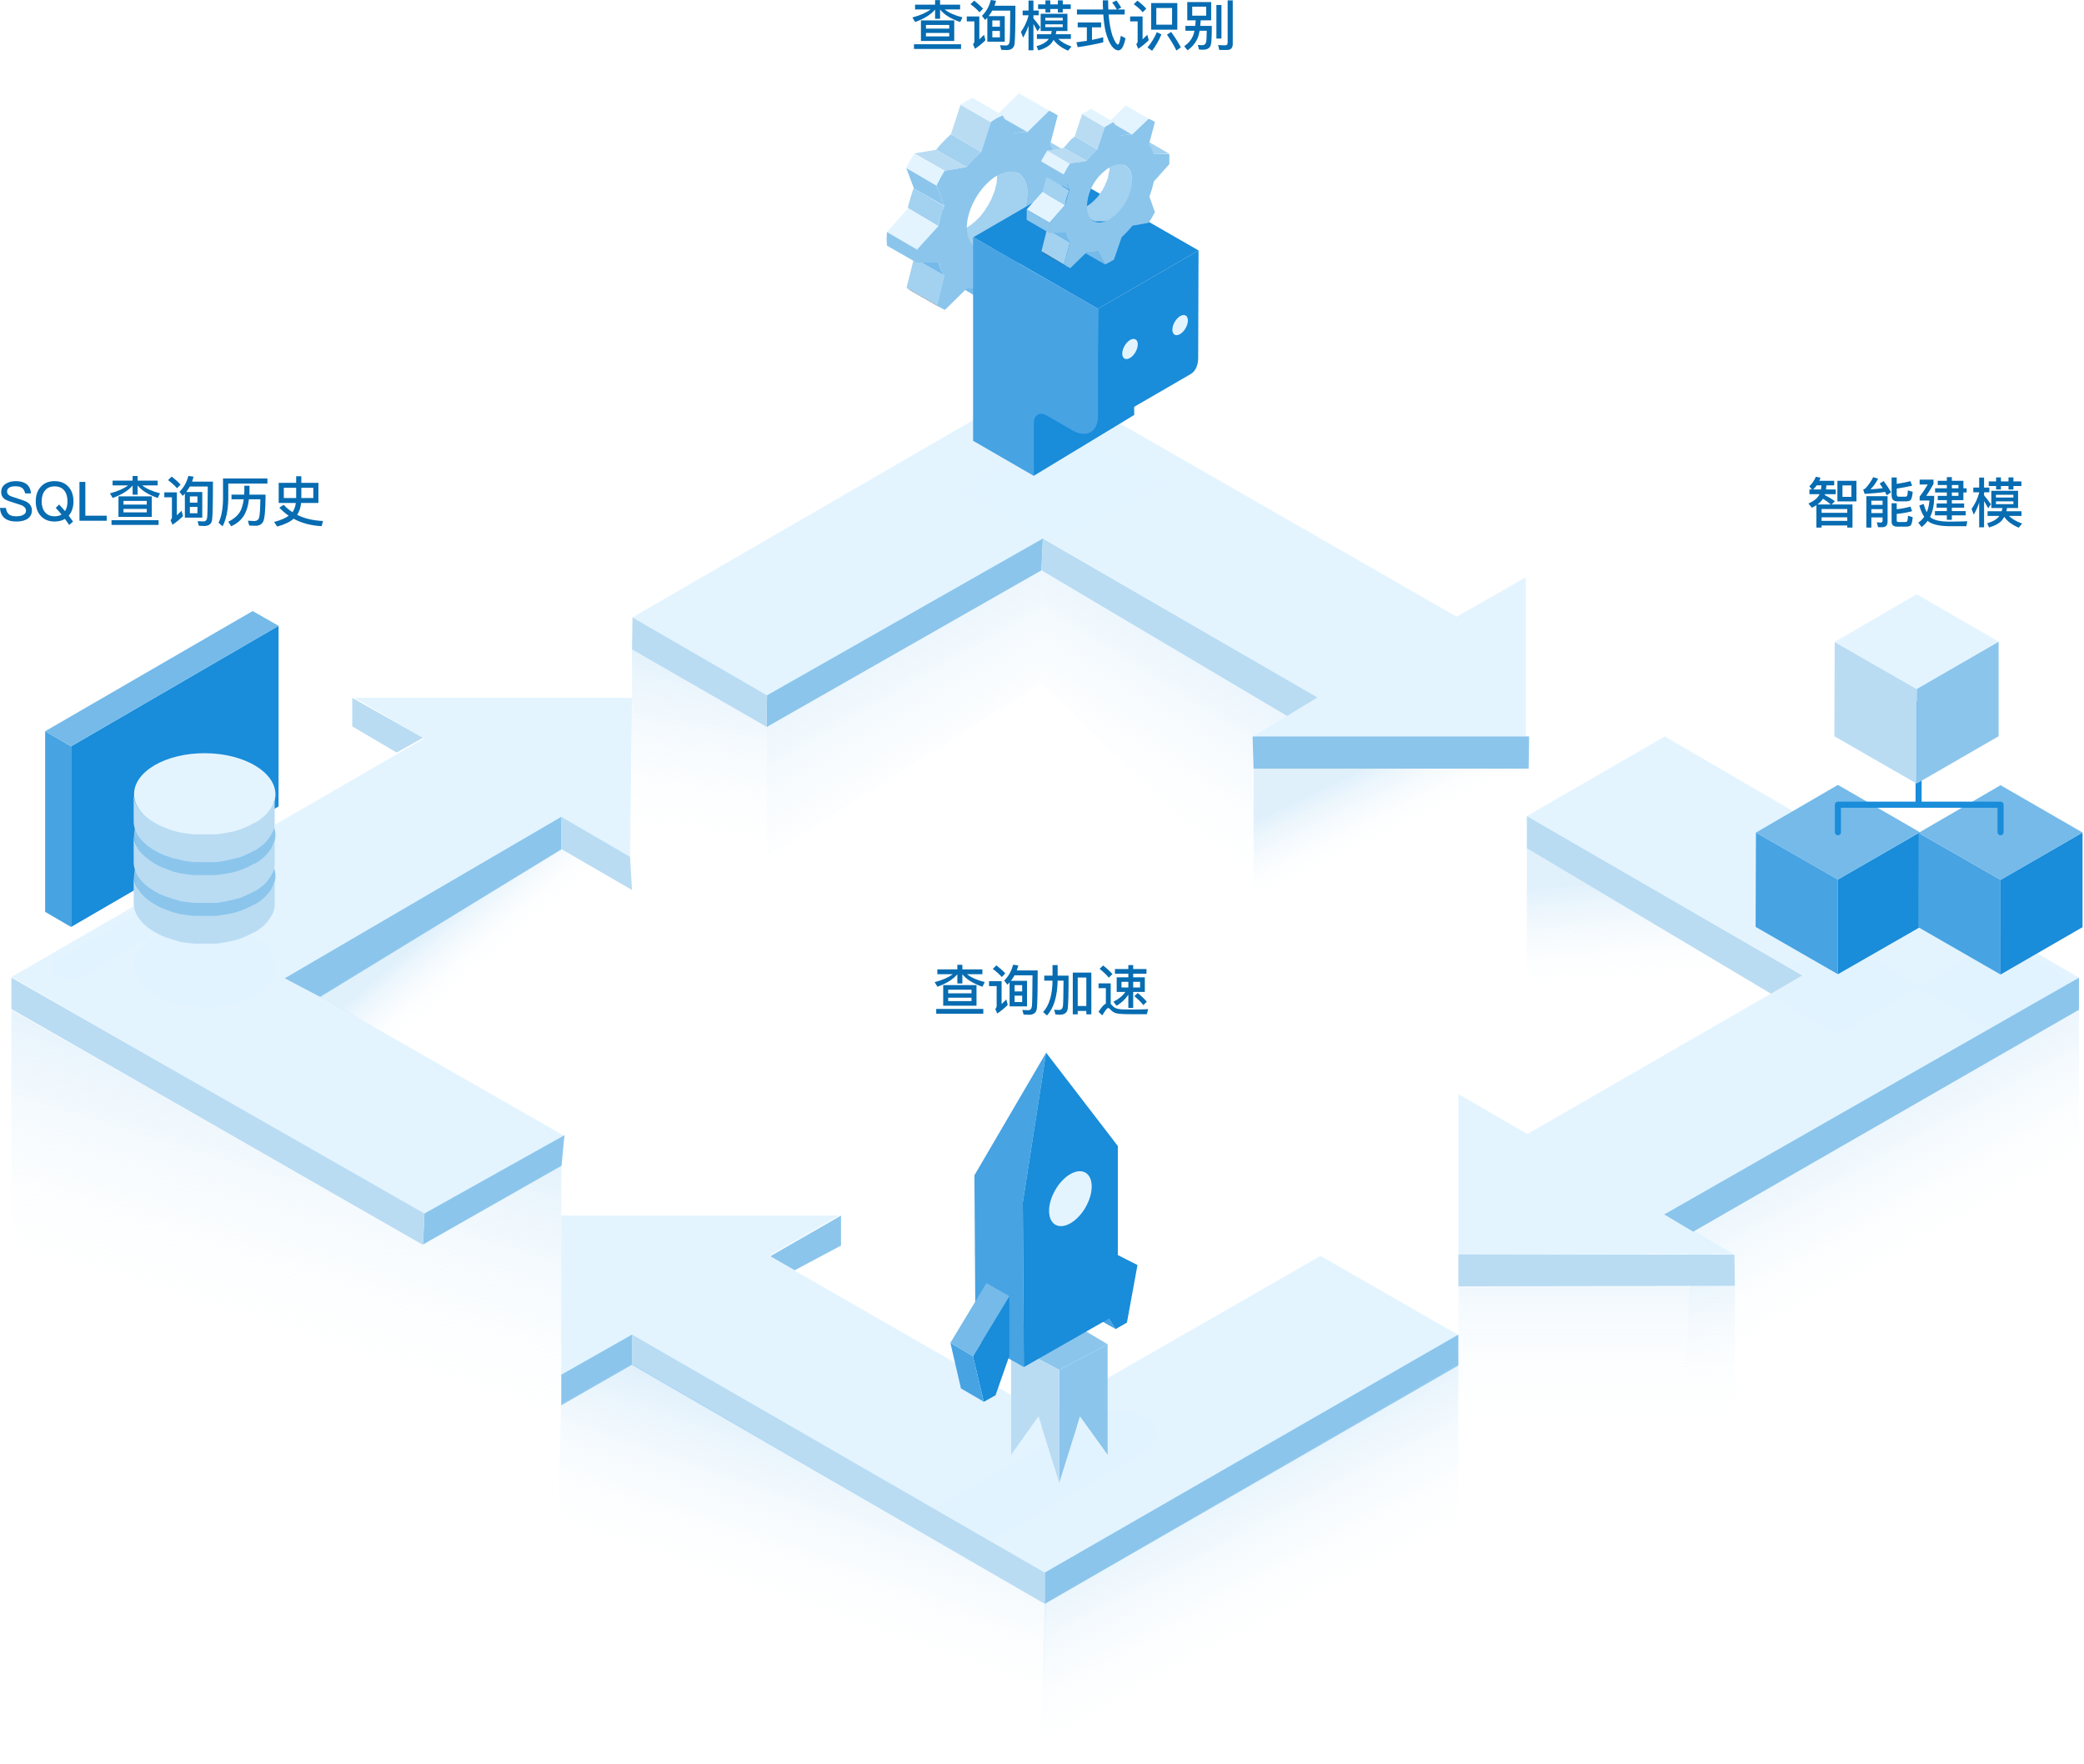 <?xml version="1.0" encoding="UTF-8"?>
<svg width="651px" height="551px" viewBox="0 0 651 551" version="1.1" xmlns="http://www.w3.org/2000/svg" xmlns:xlink="http://www.w3.org/1999/xlink">
    <!-- Generator: Sketch 53.1 (72631) - https://sketchapp.com -->
    <title>Group 329</title>
    <desc>Created with Sketch.</desc>
    <defs>
        <linearGradient x1="27.493%" y1="27.34%" x2="49.118%" y2="68.086%" id="linearGradient-1">
            <stop stop-color="#94CCF2" offset="0%"></stop>
            <stop stop-color="#FFFFFF" stop-opacity="0" offset="100%"></stop>
        </linearGradient>
        <linearGradient x1="27.725%" y1="34.103%" x2="50%" y2="74.121%" id="linearGradient-2">
            <stop stop-color="#94CCF2" offset="0%"></stop>
            <stop stop-color="#FFFFFF" stop-opacity="0" offset="100%"></stop>
        </linearGradient>
        <linearGradient x1="68.951%" y1="23.419%" x2="50%" y2="67.414%" id="linearGradient-3">
            <stop stop-color="#94CCF2" offset="0%"></stop>
            <stop stop-color="#FFFFFF" stop-opacity="0" offset="100%"></stop>
        </linearGradient>
        <linearGradient x1="68.951%" y1="16.32%" x2="50%" y2="72.065%" id="linearGradient-4">
            <stop stop-color="#94CCF2" offset="0%"></stop>
            <stop stop-color="#FFFFFF" stop-opacity="0" offset="100%"></stop>
        </linearGradient>
        <linearGradient x1="29.723%" y1="46.13%" x2="50%" y2="61.246%" id="linearGradient-5">
            <stop stop-color="#94CCF2" offset="0%"></stop>
            <stop stop-color="#FFFFFF" stop-opacity="0" offset="100%"></stop>
        </linearGradient>
        <linearGradient x1="61.215%" y1="0%" x2="50%" y2="106.727%" id="linearGradient-6">
            <stop stop-color="#94CCF2" offset="0%"></stop>
            <stop stop-color="#FFFFFF" stop-opacity="0" offset="100%"></stop>
        </linearGradient>
        <linearGradient x1="7.766%" y1="29.205%" x2="47.061%" y2="100%" id="linearGradient-7">
            <stop stop-color="#94CCF2" offset="0%"></stop>
            <stop stop-color="#FFFFFF" stop-opacity="0" offset="100%"></stop>
        </linearGradient>
        <linearGradient x1="55.329%" y1="6.197%" x2="22.251%" y2="74.358%" id="linearGradient-8">
            <stop stop-color="#94CCF2" offset="0%"></stop>
            <stop stop-color="#FFFFFF" stop-opacity="0" offset="100%"></stop>
        </linearGradient>
        <linearGradient x1="16.946%" y1="23.761%" x2="50%" y2="55.796%" id="linearGradient-9">
            <stop stop-color="#94CCF2" stop-opacity="0.995" offset="0%"></stop>
            <stop stop-color="#FFFFFF" stop-opacity="0" offset="100%"></stop>
        </linearGradient>
        <linearGradient x1="45.141%" y1="14.717%" x2="50%" y2="68.709%" id="linearGradient-10">
            <stop stop-color="#94CCF2" offset="0%"></stop>
            <stop stop-color="#FFFFFF" stop-opacity="0" offset="100%"></stop>
        </linearGradient>
        <linearGradient x1="49.014%" y1="-33.763%" x2="49.014%" y2="68.086%" id="linearGradient-11">
            <stop stop-color="#94CCF2" offset="0%"></stop>
            <stop stop-color="#FFFFFF" stop-opacity="0" offset="100%"></stop>
        </linearGradient>
        <filter x="-3.5%" y="-5.0%" width="107.0%" height="110.0%" filterUnits="objectBoundingBox" id="filter-12">
            <feGaussianBlur stdDeviation="0.811" in="SourceGraphic"></feGaussianBlur>
        </filter>
        <filter x="-4.0%" y="-7.5%" width="108.1%" height="115.1%" filterUnits="objectBoundingBox" id="filter-13">
            <feGaussianBlur stdDeviation="0.854" in="SourceGraphic"></feGaussianBlur>
        </filter>
        <filter x="-4.4%" y="-7.4%" width="108.7%" height="114.9%" filterUnits="objectBoundingBox" id="filter-14">
            <feGaussianBlur stdDeviation="1.004" in="SourceGraphic"></feGaussianBlur>
        </filter>
        <filter x="-6.5%" y="-10.2%" width="113.1%" height="120.4%" filterUnits="objectBoundingBox" id="filter-15">
            <feGaussianBlur stdDeviation="1.004" in="SourceGraphic"></feGaussianBlur>
        </filter>
        <filter x="-6.2%" y="-10.8%" width="112.5%" height="121.5%" filterUnits="objectBoundingBox" id="filter-16">
            <feGaussianBlur stdDeviation="1.004" in="SourceGraphic"></feGaussianBlur>
        </filter>
    </defs>
    <g id="Page-1" stroke="none" stroke-width="1" fill="none" fill-rule="evenodd">
        <g id="Group-329">
            <path d="M287.681,6.375 L298.085,6.375 L298.085,12.801 L287.681,12.801 L287.681,6.375 Z M296.521,11.373 L296.521,10.302 L289.245,10.302 L289.245,11.373 L296.521,11.373 Z M289.245,8.942 L296.521,8.942 L296.521,7.803 L289.245,7.803 L289.245,8.942 Z M285.845,1.462 L292.101,1.462 L292.101,0.034 L293.665,0.034 L293.665,1.462 L299.921,1.462 L299.921,2.958 L295.11,2.958 C296.368,3.978 298.221,4.811 300.652,5.423 L299.955,6.885 C297.031,5.882 294.94,4.573 293.665,2.975 L293.665,5.865 L292.101,5.865 L292.101,2.992 C290.775,4.556 288.701,5.865 285.879,6.885 L285.012,5.457 C287.511,4.777 289.398,3.944 290.69,2.958 L285.845,2.958 L285.845,1.462 Z M285.505,13.821 L300.21,13.821 L300.21,15.3 L285.505,15.3 L285.505,13.821 Z M308.421,5.525 C308.2,5.763 307.979,6.001 307.741,6.239 L306.738,4.947 C308.115,3.587 309.033,1.938 309.509,3.92574862e-13 L311.141,0.238 C311.005,0.782 310.835,1.292 310.665,1.785 L317.193,1.785 C317.193,8.211 317.108,12.172 316.938,13.668 C316.768,14.977 315.935,15.64 314.473,15.64 C314.15,15.64 313.589,15.606 312.79,15.572 L312.399,14.127 C313.113,14.178 313.742,14.212 314.252,14.212 C314.898,14.212 315.289,13.787 315.391,12.954 C315.493,12.002 315.544,8.789 315.578,3.315 L309.968,3.315 C309.628,3.927 309.254,4.488 308.829,5.032 L313.861,5.032 L313.861,13.022 L308.421,13.022 L308.421,5.525 Z M312.348,11.662 L312.348,9.673 L309.985,9.673 L309.985,11.662 L312.348,11.662 Z M309.985,8.347 L312.348,8.347 L312.348,6.392 L309.985,6.392 L309.985,8.347 Z M304.29,0.204 C305.378,1.037 306.313,1.87 307.078,2.72 L305.973,3.842 C305.293,3.043 304.358,2.193 303.168,1.309 L304.29,0.204 Z M301.995,5.134 L305.922,5.134 L305.922,12.291 C306.381,11.866 306.874,11.39 307.401,10.863 L307.843,12.563 C306.823,13.566 305.718,14.467 304.562,15.249 L303.95,13.804 C304.222,13.566 304.375,13.26 304.375,12.92 L304.375,6.681 L301.995,6.681 L301.995,5.134 Z M324.282,1.377 L326.577,1.377 L326.577,0.119 L328.09,0.119 L328.09,1.377 L330.453,1.377 L330.453,0.119 L331.983,0.119 L331.983,1.377 L334.482,1.377 L334.482,2.805 L331.983,2.805 L331.983,3.893 L330.453,3.893 L330.453,2.805 L328.09,2.805 L328.09,3.893 L326.577,3.893 L326.577,2.805 L324.282,2.805 L324.282,1.377 Z M329.127,12.461 C328.923,12.801 328.719,13.124 328.498,13.413 C327.716,14.399 326.339,15.181 324.367,15.759 L323.806,14.433 C325.438,13.974 326.628,13.328 327.342,12.495 C327.444,12.359 327.529,12.257 327.597,12.155 L323.908,12.155 L323.908,10.693 L328.311,10.693 C328.413,10.37 328.498,10.03 328.566,9.69 L325.081,9.69 L325.081,4.301 L333.445,4.301 L333.445,9.69 L329.994,9.69 L329.79,10.693 L334.516,10.693 L334.516,12.155 L330.589,12.155 C331.541,13.107 332.918,13.906 334.72,14.535 L333.632,15.827 C331.592,14.943 330.079,13.821 329.127,12.461 Z M322.82,7.497 L322.82,15.708 L321.29,15.708 L321.29,8.007 C320.831,9.367 320.27,10.608 319.607,11.747 L318.91,9.962 C319.981,8.483 320.78,6.8 321.29,4.93 L321.29,4.777 L319.454,4.777 L319.454,3.298 L321.29,3.298 L321.29,0.17 L322.82,0.17 L322.82,3.298 L324.469,3.298 L324.469,4.777 L322.82,4.777 L322.82,5.729 C323.517,6.545 324.231,7.48 324.962,8.5 L324.112,9.775 C323.619,8.857 323.194,8.109 322.82,7.497 Z M331.983,8.466 L331.983,7.599 L326.526,7.599 L326.526,8.466 L331.983,8.466 Z M326.526,6.409 L331.983,6.409 L331.983,5.559 L326.526,5.559 L326.526,6.409 Z M336.42,2.975 L344.563,2.975 C344.512,2.057 344.495,1.088 344.495,0.102 L346.161,0.102 C346.161,1.105 346.178,2.057 346.229,2.975 L348.881,2.975 C348.439,2.159 347.946,1.428 347.419,0.782 L348.745,0.153 C349.272,0.833 349.782,1.564 350.258,2.38 L349.051,2.975 L351.329,2.975 L351.329,4.539 L346.314,4.539 C346.518,7.123 346.909,9.316 347.487,11.084 C348.201,12.971 348.796,13.923 349.272,13.923 C349.527,13.906 349.816,12.988 350.122,11.186 L351.584,11.934 C351.074,14.45 350.343,15.725 349.374,15.742 C347.742,15.64 346.416,13.719 345.396,9.962 C345.039,8.398 344.784,6.596 344.648,4.539 L336.42,4.539 L336.42,2.975 Z M336.658,7.021 L343.968,7.021 L343.968,8.534 L341.112,8.534 L341.112,12.461 C342.302,12.223 343.475,11.951 344.631,11.645 L344.631,13.226 C342.149,13.821 339.48,14.331 336.641,14.739 L336.267,13.209 C337.355,13.073 338.443,12.92 339.514,12.75 L339.514,8.534 L336.658,8.534 L336.658,7.021 Z M359.591,0.952 L367.768,0.952 L367.768,9.265 L359.591,9.265 L359.591,0.952 Z M366.136,7.701 L366.136,2.499 L361.206,2.499 L361.206,7.701 L366.136,7.701 Z M355.307,0.204 C356.395,1.037 357.313,1.87 358.078,2.703 L356.973,3.825 C356.31,3.043 355.375,2.193 354.168,1.309 L355.307,0.204 Z M353.029,5.134 L356.922,5.134 L356.922,12.291 C357.381,11.866 357.874,11.39 358.401,10.863 L358.843,12.563 C357.823,13.566 356.718,14.467 355.562,15.249 L354.95,13.787 C355.222,13.549 355.375,13.277 355.375,12.937 L355.375,6.681 L353.029,6.681 L353.029,5.134 Z M361.376,10.047 L362.804,10.744 C361.988,12.716 361.002,14.416 359.88,15.861 L358.452,14.824 C359.591,13.498 360.56,11.917 361.376,10.047 Z M365.847,9.979 C367.173,11.815 368.176,13.43 368.873,14.807 L367.479,15.776 C366.765,14.28 365.779,12.631 364.538,10.812 L365.847,9.979 Z M373.514,6.358 L370.879,6.358 L370.879,0.646 L378.342,0.646 L378.342,6.358 L375.078,6.358 C375.044,6.97 374.993,7.548 374.942,8.092 L378.546,8.092 C378.546,11.118 378.461,12.988 378.291,13.702 C378.121,14.926 377.271,15.538 375.741,15.538 C375.503,15.538 375.095,15.504 374.551,15.47 L374.177,14.042 C374.687,14.093 375.112,14.127 375.486,14.127 C376.234,14.127 376.659,13.753 376.795,13.005 C376.88,12.665 376.931,11.526 376.965,9.605 L374.738,9.605 C374.568,10.557 374.364,11.339 374.092,11.951 C373.463,13.413 372.426,14.671 370.964,15.725 L369.927,14.45 C371.202,13.566 372.103,12.512 372.63,11.288 C372.834,10.829 373.004,10.268 373.14,9.605 L370.301,9.605 L370.301,8.092 L373.361,8.092 C373.429,7.548 373.48,6.97 373.514,6.358 Z M379.974,1.564 L381.555,1.564 L381.555,12.053 L379.974,12.053 L379.974,1.564 Z M383.323,15.606 L380.875,15.606 L380.518,14.059 C381.3,14.127 382.048,14.161 382.762,14.161 C383.238,14.161 383.493,13.872 383.493,13.311 L383.493,0.119 L385.091,0.119 L385.091,13.719 C385.091,14.977 384.496,15.606 383.323,15.606 Z M376.795,4.896 L376.795,2.091 L372.426,2.091 L372.426,4.896 L376.795,4.896 Z" id="查询模式识别" fill="#076CB1" fill-rule="nonzero"></path>
            <path d="M294.637,307.714 L305.041,307.714 L305.041,314.14 L294.637,314.14 L294.637,307.714 Z M303.477,312.712 L303.477,311.641 L296.201,311.641 L296.201,312.712 L303.477,312.712 Z M296.201,310.281 L303.477,310.281 L303.477,309.142 L296.201,309.142 L296.201,310.281 Z M292.801,302.801 L299.057,302.801 L299.057,301.373 L300.621,301.373 L300.621,302.801 L306.877,302.801 L306.877,304.297 L302.066,304.297 C303.324,305.317 305.177,306.15 307.608,306.762 L306.911,308.224 C303.987,307.221 301.896,305.912 300.621,304.314 L300.621,307.204 L299.057,307.204 L299.057,304.331 C297.731,305.895 295.657,307.204 292.835,308.224 L291.968,306.796 C294.467,306.116 296.354,305.283 297.646,304.297 L292.801,304.297 L292.801,302.801 Z M292.461,315.16 L307.166,315.16 L307.166,316.639 L292.461,316.639 L292.461,315.16 Z M315.377,306.864 C315.156,307.102 314.935,307.34 314.697,307.578 L313.694,306.286 C315.071,304.926 315.989,303.277 316.465,301.339 L318.097,301.577 C317.961,302.121 317.791,302.631 317.621,303.124 L324.149,303.124 C324.149,309.55 324.064,313.511 323.894,315.007 C323.724,316.316 322.891,316.979 321.429,316.979 C321.106,316.979 320.545,316.945 319.746,316.911 L319.355,315.466 C320.069,315.517 320.698,315.551 321.208,315.551 C321.854,315.551 322.245,315.126 322.347,314.293 C322.449,313.341 322.5,310.128 322.534,304.654 L316.924,304.654 C316.584,305.266 316.21,305.827 315.785,306.371 L320.817,306.371 L320.817,314.361 L315.377,314.361 L315.377,306.864 Z M319.304,313.001 L319.304,311.012 L316.941,311.012 L316.941,313.001 L319.304,313.001 Z M316.941,309.686 L319.304,309.686 L319.304,307.731 L316.941,307.731 L316.941,309.686 Z M311.246,301.543 C312.334,302.376 313.269,303.209 314.034,304.059 L312.929,305.181 C312.249,304.382 311.314,303.532 310.124,302.648 L311.246,301.543 Z M308.951,306.473 L312.878,306.473 L312.878,313.63 C313.337,313.205 313.83,312.729 314.357,312.202 L314.799,313.902 C313.779,314.905 312.674,315.806 311.518,316.588 L310.906,315.143 C311.178,314.905 311.331,314.599 311.331,314.259 L311.331,308.02 L308.951,308.02 L308.951,306.473 Z M340.911,303.804 L340.911,316.843 L339.347,316.843 L339.347,315.772 L336.661,315.772 L336.661,316.843 L335.114,316.843 L335.114,303.804 L340.911,303.804 Z M336.661,314.225 L339.347,314.225 L339.347,305.351 L336.661,305.351 L336.661,314.225 Z M328.79,301.458 L330.388,301.458 L330.388,304.756 L333.805,304.756 C333.805,310.298 333.72,313.715 333.55,315.024 C333.38,316.316 332.53,316.962 331.034,316.962 C330.762,316.962 330.32,316.928 329.708,316.877 L329.3,315.398 C329.878,315.449 330.371,315.483 330.779,315.483 C331.493,315.483 331.918,315.075 332.037,314.293 C332.139,313.494 332.19,310.842 332.224,306.32 L330.388,306.32 C330.286,311.267 329.181,314.888 327.056,317.2 L325.849,316.129 C327.736,314.089 328.722,310.808 328.79,306.32 L326.206,306.32 L326.206,304.756 L328.79,304.756 L328.79,301.458 Z M348.289,302.682 L352.471,302.682 L352.471,301.458 L353.984,301.458 L353.984,302.682 L358.132,302.682 L358.132,304.144 L353.984,304.144 L353.984,305.283 L357.622,305.283 L357.622,309.839 L353.984,309.839 L353.984,314.837 L352.471,314.837 L352.471,310.706 C351.621,312.032 350.397,313.188 348.816,314.174 L347.813,312.899 C349.513,312.032 350.754,311.012 351.536,309.839 L348.833,309.839 L348.833,305.283 L352.471,305.283 L352.471,304.144 L348.289,304.144 L348.289,302.682 Z M356.143,308.445 L356.143,306.677 L353.984,306.677 L353.984,308.445 L356.143,308.445 Z M352.471,308.445 L352.471,306.677 L350.329,306.677 L350.329,308.445 L352.471,308.445 Z M355.395,310.179 C356.517,311.08 357.452,311.981 358.234,312.899 L357.163,313.953 C356.483,313.086 355.548,312.151 354.358,311.165 L355.395,310.179 Z M344.6,301.577 C345.756,302.478 346.725,303.379 347.507,304.263 L346.368,305.385 C345.688,304.535 344.736,303.617 343.495,302.631 L344.6,301.577 Z M354.358,316.809 C353.423,316.809 352.403,316.792 351.315,316.775 C350.21,316.758 349.309,316.656 348.612,316.486 C347.932,316.282 347.337,315.874 346.827,315.296 C346.589,315.007 346.385,314.871 346.181,314.871 C345.824,314.871 345.212,315.636 344.345,317.166 L343.155,316.061 C344.005,314.684 344.77,313.817 345.45,313.477 L345.45,308.666 L343.172,308.666 L343.172,307.17 L346.963,307.17 L346.963,313.596 C347.048,313.664 347.133,313.749 347.218,313.851 C347.609,314.31 348.017,314.65 348.442,314.871 C348.952,315.109 349.7,315.262 350.703,315.296 C351.655,315.313 352.811,315.33 354.137,315.33 C354.97,315.33 355.82,315.313 356.67,315.296 C357.52,315.279 358.183,315.245 358.659,315.211 L358.251,316.809 L354.358,316.809 Z" id="查询加速" fill="#076CB1" fill-rule="nonzero"></path>
            <path d="M567.51,151.601 C567.153,152.111 566.779,152.536 566.388,152.893 L568.836,152.893 C568.904,152.468 568.955,152.043 568.989,151.601 L567.51,151.601 Z M568.394,154.372 L565.232,154.372 L565.232,152.893 L565.997,152.893 L565.198,151.89 C565.98,151.193 566.677,150.207 567.255,148.915 L568.7,149.221 C568.581,149.561 568.445,149.867 568.309,150.173 L572.967,150.173 L572.967,151.601 L570.536,151.601 C570.502,152.06 570.468,152.485 570.4,152.893 L573.443,152.893 L573.443,154.372 L570.06,154.372 C570.026,154.457 570.009,154.542 569.992,154.61 C571.25,155.256 572.304,155.902 573.188,156.548 L572.185,157.568 L578.679,157.568 L578.679,164.793 L577.047,164.793 L577.047,164.13 L569.023,164.13 L569.023,164.793 L567.408,164.793 L567.408,157.806 C566.966,158.078 566.507,158.35 565.997,158.588 L564.909,157.279 C566.677,156.497 567.816,155.562 568.36,154.44 L568.394,154.372 Z M569.023,162.702 L577.047,162.702 L577.047,161.58 L569.023,161.58 L569.023,162.702 Z M569.023,160.186 L577.047,160.186 L577.047,158.996 L569.023,158.996 L569.023,160.186 Z M567.748,157.568 L571.896,157.568 C571.25,156.99 570.451,156.395 569.465,155.783 C569.057,156.429 568.479,157.024 567.748,157.568 Z M573.97,150.19 L579.92,150.19 L579.92,156.616 L573.97,156.616 L573.97,150.19 Z M578.339,155.205 L578.339,151.618 L575.551,151.618 L575.551,155.205 L578.339,155.205 Z M584.578,159.03 L584.578,160.271 L588.08,160.271 L588.08,159.03 L584.578,159.03 Z M588.08,157.704 L588.08,156.395 L584.578,156.395 L584.578,157.704 L588.08,157.704 Z M584.578,161.614 L584.578,164.793 L583.014,164.793 L583.014,154.984 L589.644,154.984 L589.644,162.906 C589.644,164.079 589.083,164.674 587.995,164.674 L586.669,164.674 L586.278,163.161 L587.485,163.229 C587.876,163.229 588.08,163.008 588.08,162.566 L588.08,161.614 L584.578,161.614 Z M595.441,156.599 L592.67,156.599 C591.48,156.599 590.902,155.953 590.902,154.661 L590.902,149.136 L592.5,149.136 L592.5,151.142 C594.251,150.87 595.679,150.598 596.784,150.292 L597.311,151.72 C595.917,152.043 594.319,152.349 592.5,152.621 L592.5,154.321 C592.5,154.865 592.704,155.154 593.112,155.154 L595.135,155.154 C595.407,155.154 595.594,155.069 595.713,154.899 C595.849,154.695 595.951,154.117 595.985,153.165 L597.498,153.658 C597.362,155.069 597.124,155.919 596.818,156.208 C596.512,156.463 596.053,156.599 595.441,156.599 Z M592.5,160.526 L592.5,162.6 C592.5,162.906 592.687,163.059 593.095,163.059 L595.152,163.059 C595.424,163.059 595.628,162.974 595.747,162.821 C595.883,162.617 595.985,162.039 596.036,161.087 L597.498,161.563 C597.362,162.991 597.141,163.841 596.835,164.113 C596.546,164.368 596.087,164.504 595.458,164.504 L592.636,164.504 C591.48,164.504 590.902,163.977 590.902,162.957 L590.902,157.194 L592.5,157.194 L592.5,159.064 C594.098,158.894 595.526,158.605 596.784,158.231 L597.311,159.676 C595.815,160.084 594.2,160.356 592.5,160.526 Z M588.42,150.258 C589.423,151.601 590.188,152.774 590.732,153.76 L589.406,154.712 C589.236,154.372 589.049,154.015 588.845,153.658 C587.077,153.93 584.952,154.134 582.47,154.27 L582.028,152.927 C582.317,152.825 582.555,152.689 582.759,152.519 C583.796,151.363 584.595,150.207 585.139,149.051 L586.686,149.51 C585.972,150.904 585.173,152.009 584.289,152.859 C585.479,152.791 586.771,152.655 588.148,152.485 C587.842,152.009 587.519,151.533 587.179,151.04 L588.42,150.258 Z M613.325,156.225 L609.721,156.225 L609.721,157.262 L613.563,157.262 L613.563,158.588 L609.721,158.588 L609.721,159.642 L614.056,159.642 L614.056,160.985 L609.721,160.985 L609.721,162.362 L608.157,162.362 L608.157,160.985 L604.434,160.985 L604.434,159.642 L608.157,159.642 L608.157,158.588 L604.961,158.588 L604.961,157.262 L608.157,157.262 L608.157,156.225 L605.318,156.225 L605.318,154.882 L608.157,154.882 L608.157,153.828 L604.485,153.828 L604.485,152.519 L608.157,152.519 L608.157,151.499 L605.318,151.499 L605.318,150.173 L608.157,150.173 L608.157,149.034 L609.721,149.034 L609.721,150.173 L613.325,150.173 L613.325,152.519 L614.345,152.519 L614.345,153.828 L613.325,153.828 L613.325,156.225 Z M609.721,151.499 L609.721,152.519 L611.778,152.519 L611.778,151.499 L609.721,151.499 Z M609.721,153.828 L609.721,154.882 L611.778,154.882 L611.778,153.828 L609.721,153.828 Z M608.582,162.94 C610.503,162.94 612.492,162.889 614.532,162.821 L614.26,164.368 L609.279,164.368 C606.151,164.368 603.924,163.909 602.581,163.025 C602.411,162.906 602.275,162.787 602.173,162.685 C601.629,163.433 601,164.079 600.286,164.64 L599.232,163.263 C599.98,162.753 600.592,162.141 601.085,161.427 C600.456,160.475 599.946,159.302 599.538,157.908 L600.898,157.415 C601.187,158.435 601.51,159.302 601.884,159.999 C602.343,158.928 602.615,157.704 602.717,156.344 L599.657,156.344 L599.657,155.12 C600.575,153.93 601.408,152.672 602.19,151.346 L599.657,151.346 L599.657,149.816 L603.992,149.816 L603.992,151.142 C603.227,152.57 602.479,153.811 601.731,154.882 L604.196,154.882 L604.196,155.851 C604.128,158.027 603.703,159.897 602.921,161.461 C603.125,161.665 603.346,161.835 603.584,161.971 C604.689,162.583 606.355,162.906 608.582,162.94 Z M621.247,150.377 L623.542,150.377 L623.542,149.119 L625.055,149.119 L625.055,150.377 L627.418,150.377 L627.418,149.119 L628.948,149.119 L628.948,150.377 L631.447,150.377 L631.447,151.805 L628.948,151.805 L628.948,152.893 L627.418,152.893 L627.418,151.805 L625.055,151.805 L625.055,152.893 L623.542,152.893 L623.542,151.805 L621.247,151.805 L621.247,150.377 Z M626.092,161.461 C625.888,161.801 625.684,162.124 625.463,162.413 C624.681,163.399 623.304,164.181 621.332,164.759 L620.771,163.433 C622.403,162.974 623.593,162.328 624.307,161.495 C624.409,161.359 624.494,161.257 624.562,161.155 L620.873,161.155 L620.873,159.693 L625.276,159.693 C625.378,159.37 625.463,159.03 625.531,158.69 L622.046,158.69 L622.046,153.301 L630.41,153.301 L630.41,158.69 L626.959,158.69 L626.755,159.693 L631.481,159.693 L631.481,161.155 L627.554,161.155 C628.506,162.107 629.883,162.906 631.685,163.535 L630.597,164.827 C628.557,163.943 627.044,162.821 626.092,161.461 Z M619.785,156.497 L619.785,164.708 L618.255,164.708 L618.255,157.007 C617.796,158.367 617.235,159.608 616.572,160.747 L615.875,158.962 C616.946,157.483 617.745,155.8 618.255,153.93 L618.255,153.777 L616.419,153.777 L616.419,152.298 L618.255,152.298 L618.255,149.17 L619.785,149.17 L619.785,152.298 L621.434,152.298 L621.434,153.777 L619.785,153.777 L619.785,154.729 C620.482,155.545 621.196,156.48 621.927,157.5 L621.077,158.775 C620.584,157.857 620.159,157.109 619.785,156.497 Z M628.948,157.466 L628.948,156.599 L623.491,156.599 L623.491,157.466 L628.948,157.466 Z M623.491,155.409 L628.948,155.409 L628.948,154.559 L623.491,154.559 L623.491,155.409 Z" id="智能建模" fill="#076CB1" fill-rule="nonzero"></path>
            <path d="M4.93,150.293 C6.341,150.293 7.446,150.582 8.245,151.194 C9.095,151.823 9.571,152.792 9.69,154.118 L7.854,154.118 C7.684,153.336 7.378,152.758 6.902,152.418 C6.426,152.061 5.746,151.891 4.828,151.891 C4.029,151.891 3.417,152.01 2.992,152.248 C2.465,152.52 2.21,152.962 2.21,153.574 C2.21,154.118 2.499,154.543 3.111,154.866 C3.383,155.019 4.08,155.274 5.219,155.614 C6.851,156.124 7.922,156.515 8.398,156.804 C9.435,157.433 9.962,158.3 9.962,159.422 C9.962,160.51 9.537,161.36 8.687,161.989 C7.837,162.601 6.647,162.907 5.117,162.907 C3.638,162.907 2.482,162.601 1.649,162.023 C0.646,161.309 0.102,160.187 -1.59872116e-12,158.657 L1.836,158.657 C1.972,159.609 2.312,160.306 2.856,160.714 C3.349,161.088 4.097,161.275 5.117,161.275 C6.035,161.275 6.766,161.105 7.31,160.799 C7.854,160.493 8.126,160.068 8.126,159.524 C8.126,158.844 7.735,158.317 6.97,157.926 C6.698,157.79 5.899,157.518 4.556,157.11 C3.06,156.634 2.142,156.311 1.768,156.107 C0.833,155.546 0.374,154.73 0.374,153.676 C0.374,152.605 0.816,151.772 1.717,151.16 C2.567,150.582 3.638,150.293 4.93,150.293 Z M17.051,150.293 C18.887,150.293 20.349,150.888 21.42,152.095 C22.44,153.234 22.95,154.747 22.95,156.617 C22.95,158.436 22.457,159.915 21.471,161.071 C21.913,161.666 22.372,162.278 22.814,162.924 L21.624,163.978 C21.165,163.315 20.723,162.686 20.281,162.091 C19.38,162.635 18.309,162.907 17.051,162.907 C15.198,162.907 13.736,162.295 12.682,161.105 C11.662,159.949 11.169,158.453 11.169,156.617 C11.169,154.764 11.662,153.268 12.682,152.112 C13.736,150.888 15.198,150.293 17.051,150.293 Z M17.051,151.925 C15.759,151.925 14.756,152.35 14.042,153.234 C13.362,154.067 13.022,155.189 13.022,156.617 C13.022,158.028 13.362,159.15 14.042,159.983 C14.756,160.833 15.759,161.275 17.051,161.275 C17.901,161.275 18.632,161.088 19.227,160.731 C18.615,159.966 18.003,159.269 17.408,158.64 L18.479,157.586 C19.091,158.232 19.703,158.929 20.315,159.643 C20.825,158.861 21.08,157.858 21.08,156.617 C21.08,155.155 20.723,154.016 20.043,153.183 C19.346,152.333 18.343,151.925 17.051,151.925 Z M24.82,150.531 L26.656,150.531 L26.656,161.088 L33.337,161.088 L33.337,162.669 L24.82,162.669 L24.82,150.531 Z M37.009,155.036 L47.413,155.036 L47.413,161.462 L37.009,161.462 L37.009,155.036 Z M45.849,160.034 L45.849,158.963 L38.573,158.963 L38.573,160.034 L45.849,160.034 Z M38.573,157.603 L45.849,157.603 L45.849,156.464 L38.573,156.464 L38.573,157.603 Z M35.173,150.123 L41.429,150.123 L41.429,148.695 L42.993,148.695 L42.993,150.123 L49.249,150.123 L49.249,151.619 L44.438,151.619 C45.696,152.639 47.549,153.472 49.98,154.084 L49.283,155.546 C46.359,154.543 44.268,153.234 42.993,151.636 L42.993,154.526 L41.429,154.526 L41.429,151.653 C40.103,153.217 38.029,154.526 35.207,155.546 L34.34,154.118 C36.839,153.438 38.726,152.605 40.018,151.619 L35.173,151.619 L35.173,150.123 Z M34.833,162.482 L49.538,162.482 L49.538,163.961 L34.833,163.961 L34.833,162.482 Z M57.749,154.186 C57.528,154.424 57.307,154.662 57.069,154.9 L56.066,153.608 C57.443,152.248 58.361,150.599 58.837,148.661 L60.469,148.899 C60.333,149.443 60.163,149.953 59.993,150.446 L66.521,150.446 C66.521,156.872 66.436,160.833 66.266,162.329 C66.096,163.638 65.263,164.301 63.801,164.301 C63.478,164.301 62.917,164.267 62.118,164.233 L61.727,162.788 C62.441,162.839 63.07,162.873 63.58,162.873 C64.226,162.873 64.617,162.448 64.719,161.615 C64.821,160.663 64.872,157.45 64.906,151.976 L59.296,151.976 C58.956,152.588 58.582,153.149 58.157,153.693 L63.189,153.693 L63.189,161.683 L57.749,161.683 L57.749,154.186 Z M61.676,160.323 L61.676,158.334 L59.313,158.334 L59.313,160.323 L61.676,160.323 Z M59.313,157.008 L61.676,157.008 L61.676,155.053 L59.313,155.053 L59.313,157.008 Z M53.618,148.865 C54.706,149.698 55.641,150.531 56.406,151.381 L55.301,152.503 C54.621,151.704 53.686,150.854 52.496,149.97 L53.618,148.865 Z M51.323,153.795 L55.25,153.795 L55.25,160.952 C55.709,160.527 56.202,160.051 56.729,159.524 L57.171,161.224 C56.151,162.227 55.046,163.128 53.89,163.91 L53.278,162.465 C53.55,162.227 53.703,161.921 53.703,161.581 L53.703,155.342 L51.323,155.342 L51.323,153.795 Z M83.538,149.46 L83.538,151.041 L71.315,151.041 L71.315,155.835 C71.247,159.405 70.652,162.261 69.53,164.403 L68.272,163.281 C69.156,161.496 69.632,159.014 69.666,155.835 L69.666,149.46 L83.538,149.46 Z M82.96,154.509 C82.926,159.15 82.688,161.938 82.246,162.856 C81.787,163.774 80.988,164.233 79.866,164.233 C79.322,164.233 78.642,164.199 77.86,164.165 L77.435,162.652 C78.268,162.686 78.948,162.72 79.492,162.754 C80.274,162.72 80.767,162.346 80.954,161.615 C81.158,160.901 81.294,159.014 81.328,155.954 L77.758,155.954 C77.554,157.773 77.129,159.303 76.483,160.544 C75.599,162.21 74.188,163.502 72.216,164.386 L71.315,162.975 C73.219,162.023 74.528,160.833 75.208,159.405 C75.65,158.419 75.956,157.28 76.143,155.954 L72.318,155.954 L72.318,154.509 L76.279,154.509 L76.33,153.404 L76.33,151.721 L77.945,151.721 L77.945,153.404 L77.894,154.509 L82.96,154.509 Z M87.057,150.82 L92.514,150.82 L92.514,148.763 L94.129,148.763 L94.129,150.82 L99.467,150.82 L99.467,157.11 L94.061,157.11 C93.908,158.572 93.5,159.813 92.82,160.816 C95.115,161.972 97.801,162.601 100.895,162.737 L100.487,164.352 C97.138,164.182 94.214,163.4 91.715,162.04 C90.491,163.094 88.774,163.893 86.564,164.471 L85.629,163.026 C87.533,162.55 89.063,161.921 90.185,161.105 C89.114,160.357 88.145,159.524 87.261,158.589 L88.587,157.671 C89.42,158.555 90.338,159.32 91.358,159.983 C91.902,159.235 92.259,158.283 92.412,157.11 L87.057,157.11 L87.057,150.82 Z M97.869,155.563 L97.869,152.367 L94.129,152.367 L94.129,155.563 L97.869,155.563 Z M92.514,155.563 L92.514,152.367 L88.655,152.367 L88.655,155.563 L92.514,155.563 Z" id="SQL查询历史" fill="#076CB1" fill-rule="nonzero"></path>
            <polygon id="Path-34" fill="url(#linearGradient-1)" opacity="0.292" points="528.571 384.493 525.88 446.002 649.429 401.507 649.429 315.421"></polygon>
            <polygon id="Path" fill="#E3F4FF" fill-rule="nonzero" points="326.069 168.284 411.585 217.871 391.281 230.042 476.661 230.042 476.661 180.305 455.019 192.626 325.919 118.546 197.42 192.927 239.952 217.42"></polygon>
            <polygon id="Path" fill="#E3F4FF" fill-rule="nonzero" points="476.957 254.91 563.117 304.647 477.107 354.232 455.567 341.723 455.567 391.61 541.577 391.761 520.188 379.101 649.429 305.377 520.037 230.042"></polygon>
            <polygon id="Path" fill="#E3F4FF" fill-rule="nonzero" points="455.567 417.022 412.499 392.295 326.362 441.749 240.225 392.295 262.06 379.707 175.321 379.707 175.321 429.61 197.157 417.022 326.362 491.203"></polygon>
            <polygon id="Path" fill="#E3F4FF" fill-rule="nonzero" points="176.531 354.967 133.25 379.707 3.558 305.184 132.498 230.66 110.708 217.988 197.42 217.988 196.818 267.922 175.479 255.552 89.518 305.184"></polygon>
            <polygon id="Path" fill="#8BC5EC" fill-rule="nonzero" points="455.567 426.515 326.362 500.996 326.362 491.203 455.567 416.872"></polygon>
            <polygon id="Path" fill="#8BC5EC" fill-rule="nonzero" points="649.429 305.377 649.429 315.408 528.914 384.73 519.853 379.34"></polygon>
            <polyline id="Path" fill="#B9DCF3" fill-rule="nonzero" points="455.567 391.761 455.567 401.805 541.951 401.66 541.8 391.906"></polyline>
            <polygon id="Path" fill="#B9DCF3" fill-rule="nonzero" points="326.362 500.996 326.362 491.203 197.42 416.872 197.42 426.365"></polygon>
            <polygon id="Path" fill="#8BC5EC" fill-rule="nonzero" points="175.321 429.415 175.321 438.971 197.42 426.279 197.42 416.872"></polygon>
            <polygon id="Path" fill="#8BC5EC" fill-rule="nonzero" points="477.665 230.042 477.514 240.087 391.583 240.087 391.281 230.042"></polygon>
            <polygon id="Path" fill="#8BC5EC" fill-rule="nonzero" points="239.457 227.12 325.321 178.159 325.772 168.225 239.607 217.186"></polygon>
            <polygon id="Path" fill="#B9DCF3" fill-rule="nonzero" points="325.772 168.225 411.585 217.871 402.077 223.623 325.319 178.133"></polygon>
            <polygon id="Path" fill="#B9DCF3" fill-rule="nonzero" points="197.42 202.869 239.456 227.029 239.607 217.186 197.571 192.877"></polygon>
            <polygon id="Path" fill="#8BC5EC" fill-rule="nonzero" points="176.326 354.596 175.415 364.14 132.129 388.747 132.585 379.054"></polygon>
            <polygon id="Path" fill="#B9DCF3" fill-rule="nonzero" points="132.585 379.054 132.135 388.865 3.558 315.188 3.558 305.377"></polygon>
            <polygon id="Path" fill="#B9DCF3" fill-rule="nonzero" points="175.321 265.198 197.42 278 196.814 267.65 175.321 255.154"></polygon>
            <polygon id="Path" fill="#8BC5EC" fill-rule="nonzero" points="175.321 255.154 88.937 305.572 100.021 311.404 175.321 265.348 175.321 256.162"></polygon>
            <polygon id="Path" fill="#B9DCF3" fill-rule="nonzero" points="110.031 217.988 132.129 230.461 123.9 235.064 110.031 226.898"></polygon>
            <polygon id="Path" fill="#B9DCF3" fill-rule="nonzero" points="476.957 264.968 553.228 310.399 563.045 304.694 476.957 254.91"></polygon>
            <polygon id="Path" fill="#8BC5EC" fill-rule="nonzero" points="262.71 379.707 262.71 389.076 248.232 396.783 240.612 392.401"></polygon>
            <polygon id="Path-34" fill="url(#linearGradient-2)" opacity="0.292" points="326.285 500.886 324.987 550.466 455.567 475.795 455.567 425.913"></polygon>
            <polygon id="Path-34" fill="url(#linearGradient-3)" opacity="0.292" points="175.321 438.408 173.312 509.143 325.719 550.466 326.996 500.886 197.42 425.913"></polygon>
            <polygon id="Path-34-Copy" fill="url(#linearGradient-4)" opacity="0.292" points="3.558 315.421 3.558 397.007 133.134 472.118 175.321 446.345 175.321 363.818 132.129 388.747"></polygon>
            <polygon id="Path-34-Copy-2" fill="url(#linearGradient-5)" opacity="0.292" points="99.653 311.113 132.129 329.685 198.669 325.235 197.42 278 175.436 265.198"></polygon>
            <polygon id="Path-34-Copy-3" fill="url(#linearGradient-6)" opacity="0.292" points="197.42 202.921 197.42 261.284 239.607 264.194 239.607 227.082"></polygon>
            <polygon id="Path-34-Copy-6" fill="url(#linearGradient-7)" opacity="0.292" points="239.607 227.029 239.607 267.276 325.319 213.281 325.319 178.133"></polygon>
            <polygon id="Path-34-Copy-6" fill="url(#linearGradient-8)" opacity="0.292" points="325.319 213.281 391.583 277.709 391.281 230.042 402.512 223.338 325.319 178.133"></polygon>
            <polygon id="Path-34-Copy-4" fill="url(#linearGradient-9)" opacity="0.292" points="391.583 280.265 476.661 280.265 477.514 240.087 391.583 240.087"></polygon>
            <polygon id="Path-34-Copy-5" fill="url(#linearGradient-10)" opacity="0.292" points="476.957 306.761 520.75 328.998 553.179 310.399 476.957 264.968"></polygon>
            <polygon id="Path-34" fill="url(#linearGradient-11)" opacity="0.292" points="455.567 401.805 455.567 472.118 541.951 472.118 541.951 401.805"></polygon>
            <g id="Group-67" transform="translate(14.105, 190.868)">
                <path d="M68.599,80.806 L11.853,113.766 C9.35,115.22 6.259,115.217 3.759,113.758 C2.461,113.001 2.023,111.334 2.78,110.035 C3.018,109.627 3.358,109.288 3.767,109.051 L60.507,76.191 C63.001,74.746 66.076,74.735 68.58,76.163 C69.865,76.895 70.313,78.531 69.581,79.816 C69.347,80.227 69.008,80.569 68.599,80.806 Z M71.937,110.906 C71.912,117.999 62.007,123.714 49.812,123.672 C37.617,123.629 27.752,117.844 27.776,110.752 C27.801,103.659 37.707,97.944 49.901,97.986 C62.096,98.029 71.962,103.814 71.937,110.906 Z" id="Combined-Shape" fill="#8BC5EC" opacity="0.131" filter="url(#filter-12)"></path>
                <g id="isometric_grid_30-05" fill-rule="nonzero">
                    <g id="Group-4">
                        <polygon id="Path" fill="#198CDA" points="8.089 42.261 72.909 4.61 72.909 61.031 8.089 98.681"></polygon>
                        <polygon id="Path" fill="#47A3E2" points="1.11466392e-12 37.541 8.089 42.261 8.089 98.681 1.11466392e-12 93.961"></polygon>
                        <polygon id="Path" fill="#75BAE9" points="64.82 4.29878355e-13 72.909 4.61 8.089 42.261 9.80548975e-13 37.541"></polygon>
                    </g>
                    <g id="Group" transform="translate(26.888, 69.531)">
                        <ellipse id="Oval" fill="#8BC5EC" transform="translate(22.969, 13.27) rotate(-89.8) translate(-22.969, -13.27) " cx="22.969" cy="13.27" rx="12.843" ry="22.081"></ellipse>
                        <path d="M44.817,13.392 C44.834,13.834 44.798,14.276 44.708,14.709 L44.38,15.916 L43.833,17.234 C43.541,17.698 43.212,18.139 42.849,18.551 C42.473,19.079 42.032,19.559 41.538,19.978 C40.677,20.785 39.723,21.485 38.696,22.063 L38.477,22.063 C36.959,22.971 35.346,23.707 33.667,24.259 C32.313,24.704 30.923,25.034 29.514,25.247 L26.671,25.686 L19.785,25.686 L17.599,25.466 L15.413,25.137 L13.117,24.588 L10.494,23.6 C9.387,23.2 8.324,22.685 7.324,22.063 C2.951,19.539 0.765,16.246 0.765,12.953 L0.765,21.624 C0.765,24.917 2.951,28.21 7.324,30.735 C8.336,31.334 9.397,31.848 10.494,32.272 L13.117,33.15 L15.413,33.808 L17.599,34.138 L19.785,34.357 L26.671,34.357 L29.404,33.918 C30.847,33.694 32.272,33.364 33.667,32.93 C35.319,32.311 36.926,31.577 38.477,30.735 L38.696,30.735 C39.68,30.093 40.629,29.396 41.538,28.649 C42.006,28.165 42.444,27.652 42.849,27.113 L43.724,25.795 L44.38,24.588 L44.708,23.381 C44.798,22.948 44.834,22.505 44.817,22.063 L44.817,13.392 L44.817,13.392 Z" id="Path" fill="#B9DCF3"></path>
                    </g>
                    <g id="Group" transform="translate(26.888, 56.359)">
                        <ellipse id="Oval" fill="#8BC5EC" transform="translate(22.969, 13.665) rotate(-89.8) translate(-22.969, -13.665) " cx="22.969" cy="13.665" rx="12.843" ry="22.081"></ellipse>
                        <path d="M44.817,13.831 C44.834,14.273 44.798,14.715 44.708,15.148 L44.38,16.355 C44.218,16.767 44.036,17.17 43.833,17.563 C43.569,18.08 43.238,18.56 42.849,18.99 C42.473,19.519 42.032,19.998 41.538,20.417 C40.677,21.224 39.723,21.924 38.696,22.502 L38.477,22.502 C36.959,23.41 35.346,24.146 33.667,24.698 C32.313,25.143 30.923,25.473 29.514,25.686 L26.671,26.125 L19.785,26.125 L17.599,25.905 L15.413,25.576 L13.117,25.027 L10.494,24.039 C9.387,23.639 8.324,23.124 7.324,22.502 C2.951,19.978 0.765,16.685 0.765,13.392 L0.765,22.063 C0.765,25.356 2.951,28.649 7.324,31.174 C8.336,31.773 9.397,32.287 10.494,32.711 L13.117,33.589 L15.413,34.247 L17.599,34.577 L19.785,34.796 L26.671,34.796 L29.404,34.357 L33.667,33.369 C35.319,32.75 36.926,32.017 38.477,31.174 L38.696,31.174 C39.68,30.532 40.629,29.835 41.538,29.088 C42.006,28.604 42.444,28.091 42.849,27.552 L43.724,26.234 L44.38,25.027 L44.708,23.82 C44.798,23.387 44.834,22.944 44.817,22.502 L44.817,13.831 L44.817,13.831 Z" id="Path" fill="#B9DCF3"></path>
                    </g>
                    <g id="Group" transform="translate(26.888, 44.284)">
                        <ellipse id="Oval" fill="#E3F4FF" transform="translate(22.969, 12.962) rotate(-89.8) translate(-22.969, -12.962) " cx="22.969" cy="12.962" rx="12.843" ry="22.081"></ellipse>
                        <path d="M44.817,13.172 C44.834,13.614 44.798,14.056 44.708,14.489 L44.38,15.697 C44.218,16.108 44.036,16.511 43.833,16.904 C43.569,17.421 43.238,17.901 42.849,18.331 C42.473,18.86 42.032,19.339 41.538,19.758 C40.677,20.566 39.723,21.266 38.696,21.844 L38.477,21.844 C36.959,22.751 35.346,23.488 33.667,24.039 C32.313,24.484 30.923,24.815 29.514,25.027 L26.671,25.466 L19.785,25.466 L17.599,25.247 L15.413,24.917 L13.117,24.368 L10.494,23.381 C9.387,22.98 8.324,22.465 7.324,21.844 C2.951,19.319 0.765,16.026 0.765,12.733 L0.765,21.405 C0.765,24.698 2.951,27.991 7.324,30.515 C8.336,31.115 9.397,31.629 10.494,32.052 L13.117,32.93 L15.413,33.479 L17.599,33.918 L19.785,34.138 L26.671,34.138 L29.404,33.699 L33.667,32.711 C35.319,32.091 36.926,31.358 38.477,30.515 L38.696,30.515 C39.68,29.873 40.629,29.177 41.538,28.43 C42.006,27.945 42.444,27.432 42.849,26.893 L43.724,25.576 L44.38,24.368 L44.708,23.051 C44.804,22.656 44.841,22.249 44.817,21.844 L44.817,13.172 L44.817,13.172 Z" id="Path" fill="#B9DCF3"></path>
                    </g>
                </g>
            </g>
            <g id="Group-3" transform="translate(276.644, 29)">
                <g id="Group-13" transform="translate(0.129, 0.149)">
                    <polygon id="Path" fill="#8BC5EC" opacity="0.1" filter="url(#filter-13)" points="54.702 105.583 86.761 121.501 53.761 139.621 23.298 123.787"></polygon>
                    <g id="isometric_grid_30-03" fill-rule="nonzero">
                        <g id="Group">
                            <polygon id="Path" fill="#75BAE9" points="32.973 66.248 23.506 60.718 20.388 55.072 29.856 60.487"></polygon>
                            <polygon id="Path" fill="#A3D1F0" points="53.063 20.278 43.595 14.747 50.176 14.632 59.644 20.047"></polygon>
                            <path d="M41.402,25.117 L31.934,19.586 C33.666,20.623 34.705,22.697 34.705,25.578 C34.705,26.269 34.59,26.845 34.59,27.421 C34.59,27.997 34.474,28.343 34.359,28.803 C34.227,29.135 34.149,29.485 34.128,29.84 L33.781,30.877 L33.435,31.684 L33.089,32.606 L32.742,33.412 L32.28,34.219 L31.934,34.91 L31.357,35.716 C31.228,35.999 31.074,36.269 30.895,36.523 L30.202,37.445 L29.509,38.366 L28.47,39.403 C27.503,40.38 26.417,41.232 25.237,41.938 L24.429,42.284 L24.198,42.284 L23.39,42.629 L23.275,42.629 L22.582,42.86 L19.811,42.86 L19.349,42.629 L19.234,42.629 L18.541,42.284 L28.008,47.814 L28.124,47.814 L28.586,48.044 L32.858,48.044 L33.435,47.814 L33.897,47.814 L34.705,47.353 C35.907,46.727 36.999,45.91 37.938,44.933 L38.977,43.897 L39.67,42.975 L40.362,42.053 L40.824,41.247 L41.402,40.44 L41.748,39.634 C41.968,39.409 42.127,39.131 42.21,38.827 L42.556,38.021 L42.902,37.214 L43.249,36.292 L43.595,35.371 C43.627,34.979 43.705,34.592 43.826,34.219 C43.942,33.873 43.942,33.412 44.057,32.951 C44.153,32.342 44.192,31.724 44.172,31.108 C44.172,28.112 43.133,26.038 41.402,25.117 Z" id="Path" fill="#A3D1F0"></path>
                            <polyline id="Path" fill="#4C575D" points="17.04 66.939 7.572 61.524 6.418 60.718 15.885 66.133 17.04 66.939"></polyline>
                            <polyline id="Path" fill="#616E75" points="50.984 5.415 41.517 0 41.517 0 50.984 5.415 50.984 5.415"></polyline>
                            <polygon id="Path" fill="#A3D1F0" points="15.885 66.133 6.418 60.718 8.727 51.501 18.195 56.916"></polygon>
                            <polygon id="Path" fill="#E3F4FF" points="44.172 12.097 34.705 6.682 41.517 0 50.984 5.415"></polygon>
                            <path d="M18.195,56.916 L8.727,51.501 C7.885,50.23 7.26,48.828 6.88,47.353 L16.347,52.883 C16.727,54.323 17.352,55.687 18.195,56.916" id="Path" fill="#75BAE9"></path>
                            <path d="M39.67,12.558 L30.202,7.143 C31.661,6.712 33.188,6.555 34.705,6.682 L44.172,12.097 C42.657,12.033 41.14,12.188 39.67,12.558 Z" id="Path" fill="#8BC5EC"></path>
                            <path d="M8.727,29.725 L8.612,29.725 C8.368,30.283 8.174,30.861 8.034,31.453 C7.789,32.09 7.596,32.745 7.457,33.412 C7.211,34.087 7.018,34.781 6.88,35.486 L6.88,35.832 L16.347,41.477 L16.347,41.131 C16.5,40.392 16.692,39.661 16.924,38.942 C17.064,38.313 17.257,37.696 17.502,37.099 C17.733,36.523 17.848,35.947 18.079,35.255 L18.195,35.255 L8.727,29.725 Z" id="Path" fill="#A3D1F0"></path>
                            <polygon id="Path" fill="#A3D1F0" points="20.273 12.789 18.772 14.171 16.694 16.36 15.654 17.628 25.122 23.043 26.161 21.891 28.239 19.702 29.74 18.319"></polygon>
                            <polygon id="Path" fill="#E3F4FF" points="9.766 48.851 0.299 43.32 6.88 35.947 16.347 41.477"></polygon>
                            <path d="M9.766,52.998 L0.299,47.583 C0.299,46.892 0.183,46.201 0.183,45.51 C0.183,44.818 0.299,44.012 0.299,43.32 L9.766,48.851 C9.766,49.542 9.651,50.233 9.651,50.925 C9.651,51.616 9.766,52.422 9.766,52.998" id="Path" fill="#8BC5EC"></path>
                            <polygon id="Path" fill="#B9DCF3" points="29.74 18.319 20.273 12.789 23.275 3.572 32.742 8.987"></polygon>
                            <polyline id="Path" fill="#E3F4FF" points="32.742 8.987 23.275 3.572 25.122 2.419 26.969 1.383 36.437 6.913 34.59 7.835 32.742 8.987"></polyline>
                            <polygon id="Path" fill="#8BC5EC" points="18.195 35.14 8.727 29.725 6.302 23.273 15.77 28.803"></polygon>
                            <polygon id="Path" fill="#B9DCF3" points="18.31 24.195 8.842 18.78 15.654 17.628 25.122 23.043"></polygon>
                            <path d="M8.842,18.78 L7.688,20.739 C7.259,21.405 6.874,22.097 6.533,22.812 C6.414,22.941 6.334,23.101 6.302,23.273 L15.77,28.803 C15.77,28.622 15.855,28.451 16.001,28.343 C16.341,27.628 16.727,26.935 17.155,26.269 L18.31,24.195 L8.842,18.78 Z" id="Path" fill="#E3F4FF"></path>
                            <path d="M59.644,24.31 L53.178,31.684 C52.669,33.788 52.052,35.864 51.331,37.905 L53.755,44.357 C52.947,45.855 52.024,47.353 51.1,48.851 L44.288,50.003 C42.909,51.724 41.404,53.342 39.785,54.842 L36.668,64.059 L34.82,65.211 L32.973,66.248 L29.856,60.487 C28.357,60.92 26.792,61.076 25.237,60.948 L18.425,67.631 C17.495,67.289 16.634,66.781 15.885,66.133 L18.195,56.916 C17.352,55.687 16.727,54.323 16.347,52.883 L9.766,52.883 C9.766,52.307 9.651,51.616 9.651,50.809 C9.651,50.003 9.766,49.427 9.766,48.736 L16.347,41.477 C16.748,39.308 17.367,37.185 18.195,35.14 L15.77,28.803 C16.578,27.191 17.386,25.693 18.31,24.195 L25.122,23.043 C26.543,21.357 28.087,19.778 29.74,18.319 L32.742,8.987 L34.59,7.835 L36.437,6.913 L39.67,12.558 C41.14,12.188 42.657,12.033 44.172,12.097 L50.984,5.415 C51.907,5.845 52.795,6.346 53.64,6.913 L51.215,16.13 C52.103,17.375 52.732,18.786 53.063,20.278 L59.644,20.047 C59.644,20.739 59.759,21.43 59.759,22.121 C59.759,22.812 59.644,23.619 59.644,24.31 Z M34.705,47.353 C40.016,44.357 44.172,37.099 44.172,31.108 C44.172,25.117 39.901,22.697 34.705,25.693 C29.509,28.688 25.237,36.062 25.237,41.938 C25.237,47.814 29.509,50.349 34.705,47.353 L34.705,47.353 Z" id="Shape" fill="#8BC5EC"></path>
                        </g>
                        <g id="Group" transform="translate(26.854, 26.499)">
                            <path d="M50.57,57.607 L50.57,57.607 C50.575,57.323 50.654,57.044 50.801,56.8 L50.801,56.8 L51.148,56.224 L51.263,56.224 C51.379,56.109 51.494,55.879 51.725,55.879 L20.321,73.852 C20.205,73.967 20.09,74.198 19.859,74.313 L19.743,74.313 C19.743,74.428 19.628,74.428 19.628,74.543 L19.628,74.774 L19.512,74.774 C19.512,74.889 19.397,74.889 19.397,75.004 L19.397,75.235 L19.281,75.235 L19.281,75.926 L19.281,75.926 L19.281,92.978 L50.686,73.967 L50.455,57.722 C50.455,58.183 50.57,57.837 50.57,57.607 Z" id="Path" fill="#198CDA"></path>
                            <path d="M39.256,74.313 L39.371,40.786 L70.776,22.582 L70.66,56.109 C70.66,58.529 69.736,60.372 68.351,61.179 L36.946,79.382 C38.447,78.576 39.256,76.733 39.256,74.313 Z" id="Combined-Shape" fill="#198CDA"></path>
                            <path d="M39.371,40.786 L39.371,74.313 C39.371,79.267 35.792,81.341 31.404,78.806 L23.438,74.198 C21.129,72.815 19.166,73.967 19.281,76.733 L19.281,92.978 L0.346,82.032 L0.346,18.434 L39.371,40.786 Z" id="Path" fill="#47A3E2"></path>
                            <polygon id="Path" fill="#198CDA" points="0.462 18.434 31.866 0.23 70.776 22.582 39.371 40.786"></polygon>
                        </g>
                        <ellipse id="Oval" fill="#E3F4FF" transform="translate(76.223, 79.863) rotate(-60) translate(-76.223, -79.863) " cx="76.223" cy="79.863" rx="3.458" ry="1.962"></ellipse>
                        <ellipse id="Oval" fill="#E3F4FF" transform="translate(91.876, 72.399) rotate(-60) translate(-91.876, -72.399) " cx="91.876" cy="72.399" rx="3.458" ry="1.962"></ellipse>
                        <g id="Group" transform="translate(43.874, 3.456)">
                            <polygon id="Path" fill="#75BAE9" points="24.545 50.003 17.502 45.97 15.077 41.707 22.236 45.74"></polygon>
                            <polygon id="Path" fill="#A3D1F0" points="39.67 15.554 32.627 11.406 37.476 11.291 44.634 15.439"></polygon>
                            <path d="M30.895,19.241 L23.852,15.093 C25.122,15.784 25.93,17.397 25.93,19.586 C25.93,21.775 25.815,20.508 25.815,20.969 C25.794,21.325 25.716,21.675 25.584,22.006 C25.584,22.236 25.468,22.467 25.468,22.812 C25.468,23.158 25.353,23.273 25.237,23.504 C25.109,23.713 25.03,23.95 25.007,24.195 L24.66,24.771 C24.637,25.016 24.558,25.252 24.429,25.462 L24.083,26.038 C23.967,26.154 23.967,26.384 23.852,26.614 L23.39,27.191 L23.044,27.767 C22.851,27.969 22.695,28.203 22.582,28.458 L22.005,29.149 L21.196,29.956 C20.509,30.666 19.733,31.286 18.887,31.799 L18.195,32.145 L17.964,32.145 L17.386,32.375 L14.269,32.375 L13.807,32.145 L20.85,36.292 L20.966,36.292 L21.312,36.523 L25.237,36.523 L25.93,36.177 C26.793,35.637 27.604,35.02 28.355,34.334 L29.048,33.527 L29.625,32.836 L30.087,32.145 L30.548,31.569 L30.895,30.993 L31.241,30.416 L31.588,29.725 L31.819,29.149 C31.947,28.939 32.026,28.703 32.049,28.458 C32.191,28.298 32.272,28.095 32.28,27.882 C32.434,27.346 32.59,26.807 32.744,26.268 C32.848,25.973 32.888,25.659 32.86,25.347 C32.955,24.892 32.994,24.428 32.975,23.964 C32.973,21.545 32.165,19.932 30.895,19.241 Z" id="Path" fill="#A3D1F0"></path>
                            <polyline id="Path" fill="#4C575D" points="12.653 50.579 5.494 46.546 4.686 45.855 11.729 50.003 12.653 50.579"></polyline>
                            <polyline id="Path" fill="#616E75" points="38.169 4.493 31.01 0.346 31.01 0.346 38.169 4.493 38.169 4.493"></polyline>
                            <polygon id="Path" fill="#A3D1F0" points="11.729 50.003 4.686 45.855 6.418 38.942 13.576 43.09"></polygon>
                            <polygon id="Path" fill="#E3F4FF" points="32.973 9.448 25.93 5.3 31.01 0.346 38.169 4.493"></polygon>
                            <path d="M13.576,43.09 L6.418,38.942 C5.797,38.025 5.329,37.013 5.032,35.947 L12.075,39.979 C12.338,41.115 12.85,42.177 13.576,43.09" id="Path" fill="#75BAE9"></path>
                            <path d="M29.625,9.793 L22.466,5.645 L25.93,5.3 L32.973,9.448 C31.845,9.34 30.707,9.458 29.625,9.793 L29.625,9.793 Z" id="Path" fill="#8BC5EC"></path>
                            <path d="M6.418,22.697 L6.302,22.697 C6.201,23.174 6.046,23.638 5.841,24.08 L5.494,25.462 C5.302,25.988 5.148,26.527 5.032,27.075 L5.032,27.306 L12.075,31.453 L12.075,31.223 L12.422,29.61 C12.523,29.133 12.678,28.669 12.883,28.227 C12.999,27.767 13.23,27.306 13.345,26.845 L13.345,26.845 L6.418,22.697 Z" id="Path" fill="#A3D1F0"></path>
                            <polygon id="Path" fill="#A3D1F0" points="15.077 10.024 13.923 10.945 12.422 12.674 11.613 13.595 18.772 17.628 19.465 16.821 21.081 15.093 22.12 14.056"></polygon>
                            <polygon id="Path" fill="#E3F4FF" points="7.226 36.984 0.068 32.836 5.032 27.306 12.075 31.453"></polygon>
                            <path d="M7.226,40.21 L0.068,36.062 L0.068,32.836 L7.226,36.984 C7.226,37.56 7.111,38.021 7.111,38.597 C7.111,39.173 7.226,39.634 7.226,40.21" id="Path" fill="#8BC5EC"></path>
                            <polygon id="Path" fill="#B9DCF3" points="22.12 14.056 15.077 10.024 17.386 2.996 24.429 7.143"></polygon>
                            <polyline id="Path" fill="#E3F4FF" points="24.429 7.143 17.386 2.996 18.772 2.189 20.157 1.383 27.2 5.53 25.815 6.337 24.429 7.143"></polyline>
                            <polygon id="Path" fill="#8BC5EC" points="13.461 26.73 6.418 22.697 4.571 17.858 11.613 21.891"></polygon>
                            <polygon id="Path" fill="#B9DCF3" points="13.576 18.549 6.533 14.402 11.613 13.595 18.772 17.628"></polygon>
                            <polygon id="Path" fill="#E3F4FF" points="6.533 14.402 5.61 15.9 4.686 17.513 4.686 17.858 11.613 21.891 11.844 21.66 12.653 20.047 13.576 18.549"></polygon>
                            <path d="M44.634,18.665 L39.785,24.08 C39.446,25.688 38.983,27.267 38.4,28.803 L40.131,33.642 C39.546,34.795 38.891,35.911 38.169,36.984 L33.089,37.905 C32.062,39.177 30.943,40.371 29.74,41.477 L27.316,48.505 L25.93,49.312 L24.545,50.003 L22.236,45.74 C21.153,46.076 20.015,46.193 18.887,46.086 L13.692,51.155 C12.999,50.84 12.341,50.454 11.729,50.003 L13.576,43.09 C12.85,42.177 12.338,41.115 12.075,39.979 L7.226,40.21 C7.226,39.634 7.111,39.173 7.111,38.597 C7.111,38.021 7.226,37.56 7.226,36.984 L12.075,31.453 C12.446,29.854 12.908,28.276 13.461,26.73 L11.613,21.891 L13.576,18.549 L18.772,17.628 C19.811,16.36 20.966,15.208 22.12,14.056 L24.429,7.143 L25.815,6.337 L27.2,5.53 L29.625,9.793 C30.707,9.458 31.845,9.34 32.973,9.448 L38.169,4.493 C38.868,4.747 39.528,5.096 40.131,5.53 L38.284,12.443 C38.929,13.389 39.398,14.443 39.67,15.554 L44.634,15.554 L44.634,18.78 L44.634,18.665 Z M25.93,35.947 C30.097,33.231 32.714,28.694 32.973,23.734 C32.973,19.241 29.856,17.397 25.93,19.702 C21.705,22.362 19.07,26.933 18.887,31.914 C18.887,36.408 22.005,38.136 25.93,35.947 L25.93,35.947 Z" id="Shape" fill="#8BC5EC"></path>
                        </g>
                    </g>
                </g>
            </g>
            <g id="Group-73" transform="translate(291.708, 328.339)">
                <path d="M18.166,152.786 L66.631,124.438 C69.357,122.843 70.275,119.34 68.68,116.613 C68.174,115.748 67.449,115.031 66.579,114.534 L66.579,114.534 C61.255,111.494 54.72,111.504 49.405,114.56 L0.32,142.783 L18.166,152.786 Z" id="Path-6-Copy" fill="#8BC5EC" opacity="0.131" filter="url(#filter-14)"></path>
                <g id="Group-72" transform="translate(4, 0)" fill-rule="nonzero">
                    <g id="isometric_grid_30-04" transform="translate(0.149, 0.14)">
                        <polygon id="Path" fill="#8BC5EC" points="20.013 91.419 35.024 99.442 50.147 91.419 35.365 82.605"></polygon>
                        <polygon id="Path" fill="#8BC5EC" points="35.024 134.699 41.505 114.019 50.147 125.998 50.147 108.708 50.147 91.419 35.024 99.442"></polygon>
                        <polygon id="Path" fill="#B9DCF3" points="20.013 91.419 35.024 99.442 35.024 134.699 28.542 114.019 20.013 125.998"></polygon>
                        <polygon id="Path" fill="#E3F4FF" points="20.013 125.998 29.565 117.07 28.542 114.019"></polygon>
                        <polygon id="Path" fill="#E3F4FF" points="50.147 125.998 40.596 117.07 41.505 114.019"></polygon>
                        <g id="Group" transform="translate(40.937, 56.501)">
                            <polygon id="Path" fill="#47A3E2" points="11.712 30.172 4.549 26.104 0.114 18.984 7.164 23.052"></polygon>
                            <polygon id="Path" fill="#198CDA" points="7.164 4.407 18.535 10.17 15.238 28.138 11.712 30.172 7.164 23.052"></polygon>
                            <polygon id="Path" fill="#3E4346" points="7.164 23.052 0.114 18.984 0 0.339 7.164 4.407"></polygon>
                        </g>
                        <polygon id="Path" fill="#47A3E2" points="30.93 0.339 8.528 38.647 8.87 90.063 23.993 98.538 23.652 47.122 30.93 0.339"></polygon>
                        <polygon id="Path" fill="#198CDA" points="30.93 0.339 23.652 47.122 23.993 98.538 53.331 81.814 53.331 29.494"></polygon>
                        <g id="Group" transform="translate(0, 72.321)">
                            <polygon id="Path" fill="#198CDA" points="19.445 4.068 19.445 22.713 15.124 35.031 11.485 37.065 8.074 22.826"></polygon>
                            <polygon id="Path" fill="#47A3E2" points="11.485 37.065 4.321 32.884 1.023 18.645 8.074 22.826"></polygon>
                            <polygon id="Path" fill="#75BAE9" points="8.074 22.826 1.023 18.645 12.281 0 19.445 4.068"></polygon>
                        </g>
                        <ellipse id="Oval" fill="#E3F4FF" transform="translate(38.511, 45.945) rotate(-60) translate(-38.511, -45.945) " cx="38.511" cy="45.945" rx="9.394" ry="5.45"></ellipse>
                    </g>
                </g>
            </g>
            <g id="Group-68" transform="translate(548, 185)">
                <g id="isometric_grid_30-02">
                    <g id="Group-77" transform="translate(0.418, 59.357)">
                        <polygon id="Path" fill="#8BC5EC" opacity="0.131" filter="url(#filter-15)" points="51.312 63.814 25.708 78.597 5.285 66.888 15.653 60.043 10.913 57.633 25.708 49.031"></polygon>
                        <polygon id="Path" fill="#8BC5EC" opacity="0.131" filter="url(#filter-16)" points="99.249 62.249 73.73 77.093 50.914 64.012 76.518 49.125"></polygon>
                        <polygon id="Path" fill="#198CDA" fill-rule="nonzero" points="25.708 30.383 51.312 15.6 51.312 45.27 25.708 59.949"></polygon>
                        <polygon id="Path" fill="#47A3E2" fill-rule="nonzero" points="0.105 15.704 25.708 30.383 25.708 59.949 0 45.166"></polygon>
                        <polygon id="Path" fill="#75BAE9" fill-rule="nonzero" points="51.312 15.6 25.708 30.383 0.105 15.704 25.708 0.817"></polygon>
                        <polygon id="Path" fill="#198CDA" fill-rule="nonzero" points="76.518 30.477 102.122 15.694 102.122 45.26 76.518 60.043"></polygon>
                        <polygon id="Path" fill="#47A3E2" fill-rule="nonzero" points="50.914 15.798 76.518 30.477 76.518 60.043 50.81 45.26"></polygon>
                        <polygon id="Path" fill="#75BAE9" fill-rule="nonzero" points="76.518 0.91 102.122 15.694 76.518 30.477 50.914 15.798"></polygon>
                    </g>
                    <g id="Group-74" transform="translate(48.717, 50.129)"></g>
                    <path d="M50.383,65.404 L50.383,34.837 C50.383,33.571 52.281,33.571 52.281,34.837 L52.281,65.404 L76.936,65.404 C77.46,65.404 77.885,65.829 77.885,66.353 L77.885,74.957 C77.885,75.481 77.46,75.906 76.936,75.906 C76.412,75.906 75.987,75.481 75.987,74.957 L75.987,67.302 L51.332,67.302 C51.315,67.302 51.297,67.302 51.28,67.301 C51.263,67.302 51.245,67.302 51.228,67.302 L27.075,67.302 L27.075,74.957 C27.075,75.481 26.65,75.906 26.126,75.906 C25.602,75.906 25.177,75.481 25.177,74.957 L25.177,66.353 C25.177,65.829 25.602,65.404 26.126,65.404 L50.383,65.404 Z" id="Combined-Shape" fill="#198CDA" fill-rule="nonzero"></path>
                    <g id="Group-75" transform="translate(25.017, 0.625)" fill-rule="nonzero">
                        <polygon id="Path" fill="#8BC5EC" points="25.708 29.566 51.312 14.783 51.312 44.35 25.708 59.133"></polygon>
                        <polygon id="Path" fill="#B9DCF3" points="0.105 14.887 25.708 29.566 25.708 59.133 0 44.35"></polygon>
                        <polygon id="Path" fill="#E3F4FF" points="25.708 0 51.312 14.783 25.708 29.566 0.105 14.887"></polygon>
                    </g>
                </g>
            </g>
        </g>
    </g>
</svg>
